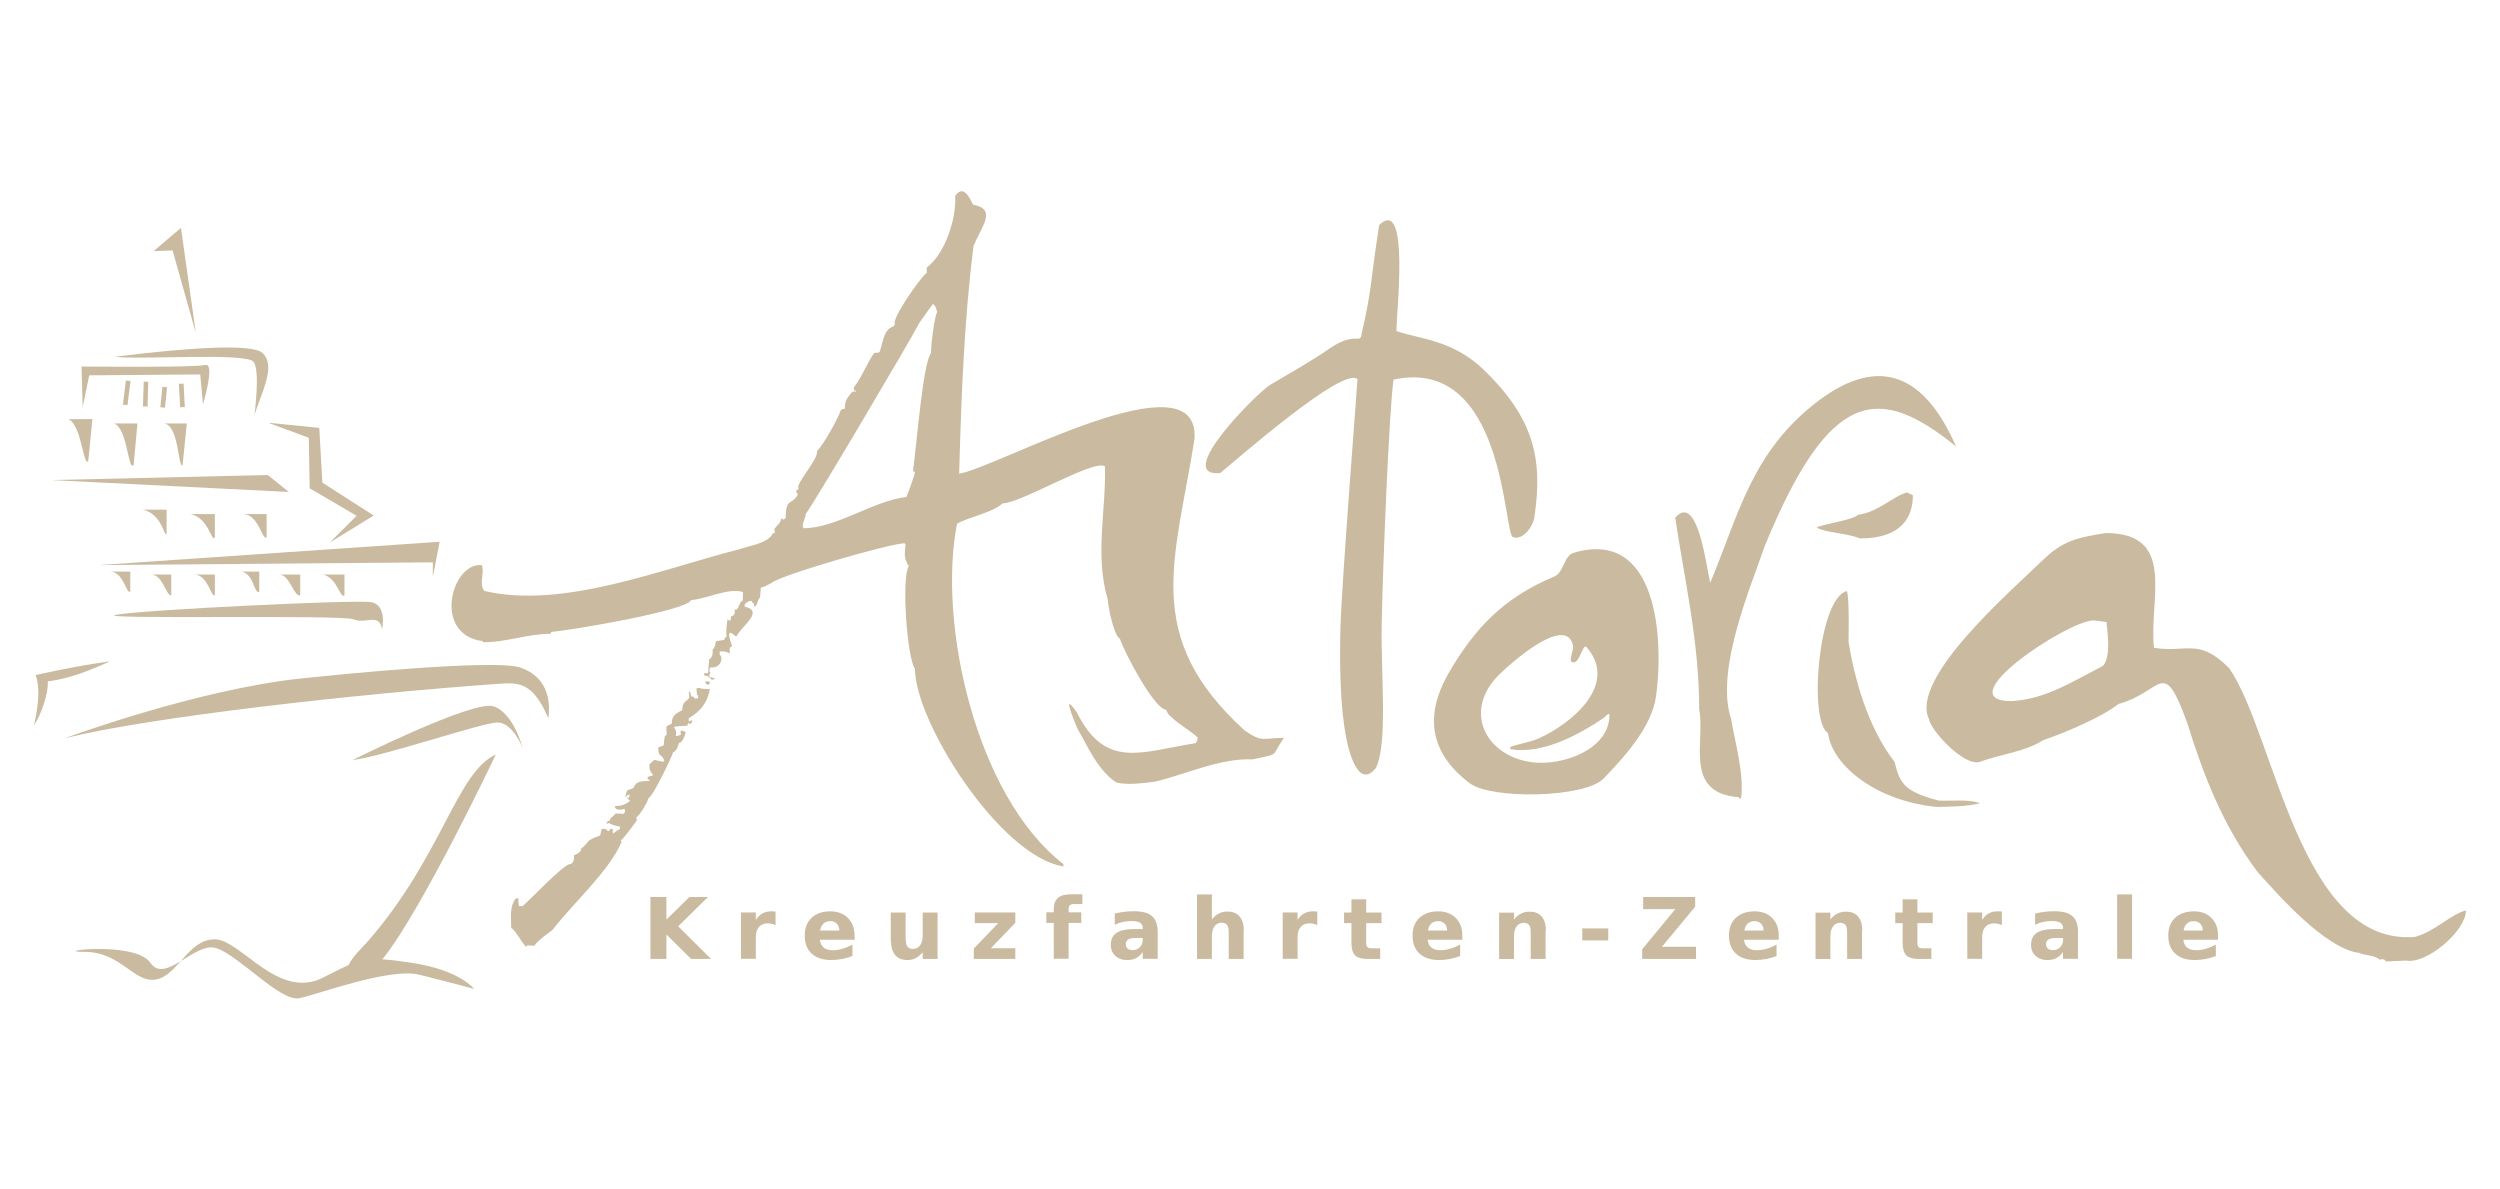 <?xml version="1.0" encoding="UTF-8"?><svg id="uuid-be05958b-2802-4576-9d88-3eb6fde3f4c2" xmlns="http://www.w3.org/2000/svg" viewBox="0 0 227 108"><defs><style>.uuid-b8eed310-8e7a-4d9e-bf7d-d649077f10e4,.uuid-300a396f-bfec-4fb3-b273-e7d3c86ca997{fill:#caba9f;stroke-width:0px;}.uuid-300a396f-bfec-4fb3-b273-e7d3c86ca997{fill-rule:evenodd;}</style></defs><path class="uuid-300a396f-bfec-4fb3-b273-e7d3c86ca997" d="M216.63,87.28c-.13-.28-.48-.15-.58-.15-.43-.43-1.44-.38-1.85-.61-3.06-.38-7.36-5.28-9.2-7.33-3.16-4.2-4.93-8.82-6.4-13.55-2.23-6.14-2.2-2.81-6.24-1.72-1.57,1.24-5.03,2.68-6.85,3.29-1.57,1.04-4.04,1.32-5.69,1.95-1.44.55-4.55-2.91-4.65-3.82-1.85-3.69,7.44-11.68,10.24-14.41,1.87-1.83,3.14-2.1,5.77-2.53,6.52,0,3.92,5.99,4.4,10.42,3.01.48,4.05-.94,6.83,1.85,4.17,6.04,6.4,25.26,16.87,24.4,1.8-.48,3.26-2.07,4.63-2.4,0,1.85-3.57,4.91-5.44,4.55-.61.03-1.21.05-1.82.08M64.25,62.17c-.08-.05-.15-.1-.2-.15v-.15h.33s.05.05.08.1c-.03.05-.05.1-.08.18-.05,0-.1,0-.13.03M47.76,85.96c-.46-.46-1.01-1.59-1.34-1.69,0-1.01-.18-1.9.41-2.68.08-.03.15-.03.23-.03,0,.23.03.46.05.71.1,0,.2,0,.33.02.43-.33,3.92-4.02,4.35-3.82.35-.15.33-.51.33-.81.18-.08.71-.3.63-.58.86-.68.3-.71,1.74-1.21.05-.2.1-.4.15-.61h.33c.15.15.2.2.33.2.03-.08.08-.15.13-.2h.2c0,.13,0,.28.03.43.2-.15.4-.3.63-.43v-.2c-.4-.05-.91-.25-.99-.33-.08.02-.15.05-.2.08v-.18c.07-.05.18-.1.28-.13,0-.3.4-.38.48-.63.25,0,.51,0,.76.03.15-.15.15-.25.1-.46-.48.15-.89.1-.89-.25.46,0,.96-.08,1.39-.5-.1-.08-.2-.13-.3-.18.28-.08.23-.23.25-.35-.3,0-.3.2-.38.28,0-.35.07-.35.15-.66.18-.08.38-.15.58-.23.3-.91,1.44-.48,1.49-.71-.08-.05-.15-.07-.2-.1v-.2q.45-.1.51-.18c-.41-.4-.35-.68-.35-.96.15-.15.3-.28.45-.4.25.05.51.1.78.18.03-.05.08-.08.13-.1-.33-.81-.48-.13-.58-1.19.15-.08.33-.15.51-.2.03-.28.05-.56.1-.83.05-.05.1-.1.18-.13-.03-.25-.03-.51-.03-.76.15-.1.3-.18.48-.25,0-.73.4-.96.96-1.24,0-1.16.88-.66.58-1.57.02-.05.05-.1.1-.13.05.15.1.3.15.46.15,0,.23.03.33.2.08-.03.18-.03.28-.03v-.28s-.08-.05-.1-.05c-.02-.2-.05-.4-.05-.58.1-.03.2-.03.31-.03.1.1.56.08.91.1-.25,1.34-.94,2.07-1.92,2.65v.3c.08-.05.18-.1.28-.13,0,.05,0,.13.02.2-.08.05-.15.1-.2.18-.05-.05-.1-.1-.13-.13-.05.08-.08.15-.1.25-.38.02-.76.05-1.14.08-.02.03-.05.05-.05.1.08.2.23.23.15.76.15,0,.28-.02.48-.15q-.08-.15-.05-.33c.13,0,.15-.03.46.13,0,.18-.33,1.06-.58.94-.13.25-.18.76-.56.89,0,.13-1.8,4.02-2.25,4.17,0,.23-.76,1.57-1.09,1.72,0,.1.03.2.05.3-.23.3-1.24,1.72-1.47,1.79.02.05.05.1.08.15-1.16,2.71-4.4,5.56-6.25,7.97-.3.25-1.47,1.06-1.67,1.47-.23-.03-.45-.03-.68-.03,0,.03.02.05.05.08-.05,0-.1,0-.13.03M175.87,73.27c-5.36-.51-9.46-3.64-9.89-6.7-1.79-1.14-.87-12.24,1.71-12.9.24.45.16,3.94.16,4.63.52,3.21,1.71,7.71,4.17,10.87.48,1.85.75,2.68,4.01,3.52,1.19.07,2.54-.15,3.77.23-1.03.33-3.14.33-3.93.35M168.88,48.89c-1.11-.48-3.22-.53-3.93-.99.48-.3,3.26-.66,3.77-1.16,1.83-.23,3.34-1.8,4.45-2.02.16.08.32.15.52.25,0,1.95-.99,3.92-4.81,3.92M157.91,72.55v-.16c-5.09-.37-3.05-5.06-3.62-7.94,0-6.17-1.33-11.73-2.18-17.45,2.09-2.35,2.86,4.77,3.18,5.91,2.56-6.08,3.74-11.96,9.88-16.56,5.58-4.17,9.65-2.21,12.44,4.19-7-5.66-11.44-5.35-17.34,8.96-1.31,3.79-4.57,11.42-3.08,15.79.3,1.92,1.2,4.98.9,7.17-.08.03-.14.05-.19.08M131.59,61.03c2.32-3.98,4.94-6.76,9.52-8.67.91-.38.89-1.9,1.76-2.16,7.63-2.29,8.22,7.79,7.5,13.01-.38,2.82-2.97,5.62-4.76,7.48-1.71,1.77-10.2,1.91-12.16.43-3.27-2.48-4.39-5.76-1.86-10.09M137.36,48.76c-.84-.38-.72-16.48-10.83-14.29-.42,3.17-.96,16.72-1.07,22.11-.1,4.59.59,10.87-.54,13.18-.08,0-.67,1.04-1.48.31-1.92-2.1-1.8-10.34-1.73-13.06.11-4,1.56-22.42,1.55-22.58-1.27-1.22-10.87,7.22-12.46,8.52-4.38.41,3.47-7.38,4.49-7.98,1.73-1.03,3.67-2.1,5.46-3.34,2.33-1.6,2.79-.29,2.89-1.36.96-4.11.76-4.52,1.59-9.84,2.81-2.69,1.54,8.11,1.57,9.63,2.04.72,5.1.79,7.92,3.51,4.51,4.36,5.41,8.04,4.6,13.39-.15,1-1.17,2.15-1.96,1.8M96.51,78.66c-5.71-.94-13.43-13.1-13.43-17.93-.73-.99-1.24-8.34-.56-9.33-.51-.76-.35-1.19-.3-1.95-.02-.05-.05-.1-.08-.12-1.29,0-11.43,2.93-12.11,3.62-.38.18-.61.35-.94.4-.02.28-.05.58-.08.89-.28.28-.15.56-.48.88-.05-.13-.08-.25-.1-.35-.13,0-.15-.15-.15-.2-.13,0-.25.02-.38.05,0,.18-.3,0-.3.46,1.84.4-.25,1.74-.71,2.68h-.13c-1.04-1.04-.28.91-.28.91-.35.18-.18.25-.23.68-.25-.25-.89-.2-.89-.2-.02.08-.02.18-.02.28.43.43-.05,1.29-.78,1.16-.18.18-.08.02-.15.35.03.03.05.08.1.13-.05.1-.1.2-.13.33.15.15.35.15.56.18-.13.13-.2.13-.33.15-.23-.38-.56-.38-.66-.4-.03-.08-.03-.13-.03-.18.13-.03.25-.03.38-.03.02-.43.05-.86.1-1.26.33-.15.33-.63.3-.86.28-.28.25-.56.3-.76.25-.05.51-.1.78-.15,0-.08.02-.13.05-.18.02-.03.08-.05.13-.08-.05-.81.05-1.11.1-1.62.07.08.15.18.28.13,0-.13.02-.25.05-.38.63-.13.08-.76.45-.58.41-.4.2-.61.61-.86,0-.25,0-.51.02-.76-1.31-.43-3.31.63-4.73.73-.3.96-11.28,2.81-12.67,2.88-.02.05-.05.1-.08.18-2.15,0-4.15.81-6.12.76-.03-.05-.05-.08-.08-.1-4.55-.63-2.78-7.16-.05-6.9.3.61-.3,1.8.25,2.35,7.13,1.67,15.98-1.97,23.16-3.79.78-.3,2.58-.51,3.03-1.44.05-.03.1-.03.18-.03-.03-.15-.03-.28-.03-.4.35-.43.51-.46.63-.96.05.05.1.1.18.15.05-.05.13-.1.2-.15,0-1.92.61-1.14,1.11-2.15-.08-.1-.13-.2-.18-.3.07-.08.15-.13.25-.18-.41-.4,1.8-2.66,1.67-3.46.61-.61,1.92-2.96,2.17-3.74.1-.05.23-.08.35-.1,0-.84.25-.96.66-1.52.1-.02.23-.05.35-.05,0-.02,0-.05.03-.08-.08,0-.13,0-.18.03-.03-.1-.05-.2-.05-.3.68-.83,1.29-2.38,1.85-3.13.15-.02.3-.05.46-.05.3-.48.3-2.12,1.31-2.38.03-.08.08-.13.13-.18-.4-.4,2.3-4.27,2.88-4.68v-.48c1.72-1.29,2.71-4.55,2.58-6.52.71-.94,1.21-.05,1.62.81,2.2.43.81,1.92.05,3.74-.86,6.75-1.11,13.71-1.31,20.69,3.36-.51,21.92-10.97,21.37-3.14-1.72,10.92-4.86,17.9,4.55,26.45,1.64,1.14,1.62.68,3.57.68-1.26,1.82-.28,1.37-2.83,1.95-2.91-.13-6.04,1.34-8.85,2.02-1.21.15-2.48.33-3.54.08-1.77-1.19-2.63-3.39-3.54-4.91-.33-.83-1.47-3.51-.03-1.44,2.6,5.23,5.89,3.54,10.77,2.78.18-.18.18-.43.18-.53-.61-.61-2.83-1.85-2.83-2.5-1.11,0-3.92-5.44-4.22-6.45-.58-.28-1.11-3.16-1.11-3.59-1.19-4.02-.13-8.12-.25-12.06-.96-.71-7.64,3.36-9.31,3.36-.81.81-3.14,1.26-4.12,1.85-1.77,8.95,1.67,24.71,9.66,30.9v.23h-.1ZM72.97,47.96c-.28-.28.25-.99.18-1.29.18,0,9.66-16.01,10.34-17.37.4-.58.81-1.14,1.21-1.69.25.13.28.35.4.73-.23.25-.61,3.21-.56,3.74-.73.73-1.34,8.67-1.64,10.67.05.02.1.08.18.13,0,.18-.68,2.05-.78,2.25-2.91.3-6.35,2.83-9.33,2.83M139.18,69.22c-4.23-.51-6.42-4.59-3.09-7.93,1.07-1.07,6.07-5.51,6.73-2.71.12.49-.51,1.54.03,1.57.63.04.86-1.8,1.22-1.38,2.91,3.36-1.3,6.9-4.36,8.28-.81.36-1.72.46-2.55.77-.05.02-.05.2.03.21,2.81.47,6.08-1.25,8.44-2.85.12-.08.51-.58.51-.24-.03,3.16-4.3,4.6-6.95,4.28M182.65,63.66c-5.92,0,5.11-7.33,7.46-7.33.38.05.76.1,1.16.15.08.99.43,3.03-.3,3.97-2.88,1.49-5.23,3.03-8.32,3.21"/><path class="uuid-300a396f-bfec-4fb3-b273-e7d3c86ca997" d="M5.89,67.03s12.01-4.44,21.49-5.43c10.9-1.14,18.23-1.49,19.78-1.01,1.58.49,3,1.84,2.63,4.63-1.42-3.34-2.74-3.25-4.52-3.13-13.01.92-31.8,3.04-39.37,4.94M34.68,57.17s.55-2.28-1.05-2.5c-1.58-.22-20.61.7-23.07,1.15-2.45.45,20.41-.04,21.56.42,1.13.46,2.34-.65,2.57.93M39.3,52.39l.62-3.2-30.97,2.12,30.35-.25v1.33ZM31.98,69.03s11.05-5.54,12.86-4.89c1.84.67,2.6,3.74,2.6,3.74,0,0-.88-2.28-2.28-2.28-1.33,0-10.41,3.1-13.18,3.42M29.37,52.17h1.91v1.88c-.38.38-.62-1.52-1.91-1.88M25.38,52.17h1.88v1.88c-.56.19-.94-1.84-1.88-1.88M21.73,51.9h1.81v1.84c-.5.25-.5-1.9-1.81-1.84M17.67,52.17h1.84v1.88c-.37.19-.62-1.84-1.84-1.88M13.64,52.17h1.91v1.88c-.47.09-.78-1.99-1.91-1.88M9.99,51.9h1.84v1.84c-.38.19-.62-1.84-1.84-1.84M22.04,46.68h2.17v2.13c-.44.22-.74-2.16-2.17-2.13M17.3,46.68h2.21v2.13c-.33.44-.55-1.8-2.21-2.13M12.96,46.28h2.17v2.17c-.22.44-.37-1.8-2.17-2.17M14.89,38.45h2.07l-.38,3.79c-.42.32-.32-3.64-1.68-3.79M10.38,38.45h2.1l-.35,3.79c-.52.52-.53-3.29-1.76-3.79M6.25,38.06h2.14l-.38,3.83c-.44.45-.6-3.19-1.76-3.83M23.1,37.71s.56-4.11-.09-4.87c-.73-.85-10.5-.14-12.55-.45,6.71-.84,12.43-1.2,13.36-.35,1.25,1.14.03,3.38-.73,5.66M17.78,30.22l-1.35-9.53-2.48,2.11,1.72-.06,2.11,7.49ZM26.23,44.67l-21.56-1.08,19.64-.46,1.91,1.54ZM7.51,37l-.11-3.72s10.23.11,11.23-.14c.95-.24-.2,3.57-.2,3.57l-.25-2.71-10.08.08-.6,2.93ZM24.42,38.39l4.57.46.28,4.97,4.66,2.99-3.98,2.45,2.43-2.43-4.26-2.49-.08-4.59-3.62-1.34ZM11.43,34.55l.42.04-.27,2.19-.42-.04.27-2.19ZM13.04,34.66h.42s-.06,2.25-.06,2.25h-.42s.07-2.25.07-2.25ZM16.25,34.85l.42-.02.11,2.13-.42.02-.12-2.13ZM14.75,35.12l.42.04-.19,1.86-.42-.04.19-1.86ZM10.01,60.03c-1.79.84-3.81,1.62-5.67,1.84.07,1.17-.66,3.1-1.22,3.94-.15.22.78-2.62.12-4.52,2.66-.59,4.63-.94,6.76-1.25M43.05,89.79s-1.32-1.72-5.68-2.37c-1.11-.17-1.96-.27-2.65-.31,3.59-4.44,10.3-18.6,10.3-18.6-3.56,1.61-4.87,9.22-11.62,16.96-.41.47-1.44,1.44-1.75,2.16-.62.27-1.34.64-2.3,1.13-4.13,2.1-7.47-3.47-9.87-3.47s-3.33,3.3-5.32,3.65c-2,.35-3.16-2.51-6.48-2.51s4.6-1.03,5.97.99c1.36,2,4.07-1.99,6.02-1.32,2.07.7,5.81,4.89,7.51,4.54,1.67-.35,8.21-2.8,10.88-2.14,2.69.67,4.98,1.29,4.98,1.29"/><polygon class="uuid-b8eed310-8e7a-4d9e-bf7d-d649077f10e4" points="59.06 81.45 60.51 81.45 60.51 83.5 62.6 81.45 64.28 81.45 61.58 84.11 64.56 87.07 62.75 87.07 60.51 84.85 60.51 87.07 59.06 87.07 59.06 81.45"/><path class="uuid-b8eed310-8e7a-4d9e-bf7d-d649077f10e4" d="M70.41,84c-.12-.06-.24-.1-.35-.12-.12-.03-.23-.04-.35-.04-.35,0-.61.11-.8.33-.19.22-.28.54-.28.95v1.94h-1.35v-4.21h1.35v.69c.17-.28.37-.48.6-.6.22-.13.49-.19.81-.19.05,0,.09,0,.15,0,.05,0,.13.01.23.02v1.22Z"/><path class="uuid-b8eed310-8e7a-4d9e-bf7d-d649077f10e4" d="M77.6,84.95v.38h-3.15c.03.32.15.55.34.71.2.16.47.24.82.24.28,0,.57-.04.87-.13.3-.08.6-.21.92-.38v1.04c-.32.12-.64.21-.96.27-.32.06-.64.09-.96.09-.76,0-1.35-.19-1.78-.58-.42-.39-.63-.93-.63-1.63s.21-1.23.62-1.62c.41-.39.99-.59,1.71-.59.66,0,1.19.2,1.59.6.4.4.6.93.6,1.6M76.21,84.5c0-.26-.07-.46-.22-.62-.15-.16-.34-.24-.58-.24-.26,0-.47.07-.64.22-.16.15-.26.36-.3.63h1.75Z"/><path class="uuid-b8eed310-8e7a-4d9e-bf7d-d649077f10e4" d="M80.88,85.43v-2.57h1.35v.42c0,.23,0,.51,0,.86,0,.34,0,.57,0,.69,0,.34,0,.58.03.73s.05.26.09.33c.06.09.13.16.22.2.09.05.19.07.31.07.28,0,.5-.11.66-.32.16-.22.24-.52.24-.9v-2.08h1.35v4.21h-1.35v-.61c-.2.25-.42.43-.64.54-.23.12-.48.17-.75.17-.49,0-.86-.15-1.11-.45-.25-.3-.38-.73-.38-1.3"/><polygon class="uuid-b8eed310-8e7a-4d9e-bf7d-d649077f10e4" points="88.51 82.85 92.19 82.85 92.19 83.79 89.97 86.1 92.19 86.1 92.19 87.07 88.42 87.07 88.42 86.13 90.64 83.82 88.51 83.82 88.51 82.85"/><path class="uuid-b8eed310-8e7a-4d9e-bf7d-d649077f10e4" d="M98.28,81.21v.88h-.74c-.19,0-.32.03-.4.1-.07.07-.11.19-.11.36v.29h1.15v.96h-1.15v3.25h-1.35v-3.25h-.67v-.96h.67v-.29c0-.46.13-.8.38-1.02.25-.22.65-.33,1.19-.33h1.03Z"/><path class="uuid-b8eed310-8e7a-4d9e-bf7d-d649077f10e4" d="M105.12,84.66v2.4h-1.36v-.62c-.18.26-.38.44-.61.56-.23.12-.5.17-.82.17-.44,0-.79-.13-1.06-.38-.27-.25-.41-.58-.41-.99,0-.49.17-.86.51-1.09.34-.23.87-.35,1.6-.35h.79v-.11c0-.21-.08-.37-.25-.47-.17-.1-.43-.15-.79-.15-.29,0-.56.03-.81.09-.25.06-.48.14-.69.26v-1.03c.29-.07.58-.12.87-.16.29-.04.58-.05.87-.05.76,0,1.31.15,1.65.45.34.3.51.79.51,1.46M103.06,85.17c-.28,0-.49.05-.63.14-.14.09-.21.24-.21.42,0,.17.06.3.17.4s.27.14.47.14c.25,0,.47-.09.64-.27.17-.18.26-.41.26-.68v-.15h-.7Z"/><path class="uuid-b8eed310-8e7a-4d9e-bf7d-d649077f10e4" d="M112.92,84.5v2.57h-1.35v-1.96c0-.37,0-.62-.02-.76-.02-.14-.05-.24-.09-.3-.05-.09-.12-.16-.21-.2-.09-.05-.19-.07-.31-.07-.28,0-.5.11-.66.32-.16.22-.24.52-.24.9v2.07h-1.35v-5.85h1.35v2.26c.2-.25.42-.43.65-.54.23-.12.48-.17.76-.17.49,0,.86.15,1.11.45.25.3.38.73.38,1.3"/><path class="uuid-b8eed310-8e7a-4d9e-bf7d-d649077f10e4" d="M119.6,84c-.12-.06-.24-.1-.35-.12-.12-.03-.23-.04-.35-.04-.35,0-.61.11-.8.33-.19.22-.28.54-.28.95v1.94h-1.35v-4.21h1.35v.69c.17-.28.37-.48.6-.6.22-.13.49-.19.81-.19.04,0,.09,0,.15,0,.05,0,.13.01.23.02v1.22Z"/><path class="uuid-b8eed310-8e7a-4d9e-bf7d-d649077f10e4" d="M124.05,81.66v1.2h1.39v.96h-1.39v1.79c0,.2.04.33.12.4.08.07.23.1.46.1h.69v.96h-1.15c-.53,0-.91-.11-1.13-.33-.22-.22-.33-.6-.33-1.13v-1.79h-.67v-.96h.67v-1.2h1.35Z"/><path class="uuid-b8eed310-8e7a-4d9e-bf7d-d649077f10e4" d="M132.78,84.95v.38h-3.15c.03.32.15.55.34.71.2.16.47.24.82.24.28,0,.57-.04.87-.13.3-.08.6-.21.92-.38v1.04c-.32.12-.64.21-.96.27-.32.06-.64.09-.95.09-.76,0-1.35-.19-1.78-.58-.42-.39-.63-.93-.63-1.63s.21-1.23.62-1.62c.42-.39.99-.59,1.71-.59.66,0,1.19.2,1.59.6.4.4.6.93.6,1.6M131.4,84.5c0-.26-.07-.46-.22-.62-.15-.16-.34-.24-.58-.24-.26,0-.47.07-.64.22-.16.15-.26.36-.3.63h1.75Z"/><path class="uuid-b8eed310-8e7a-4d9e-bf7d-d649077f10e4" d="M140.34,84.5v2.57h-1.35v-1.96c0-.36,0-.61-.02-.75-.02-.14-.04-.24-.08-.3-.05-.09-.12-.16-.21-.2-.09-.05-.19-.07-.31-.07-.28,0-.5.11-.66.32-.16.22-.24.52-.24.9v2.07h-1.35v-4.21h1.35v.62c.2-.25.42-.43.65-.54.23-.12.48-.17.76-.17.49,0,.86.15,1.11.45.25.3.38.73.38,1.3"/><rect class="uuid-b8eed310-8e7a-4d9e-bf7d-d649077f10e4" x="143.67" y="84.3" width="2.36" height="1.09"/><polygon class="uuid-b8eed310-8e7a-4d9e-bf7d-d649077f10e4" points="149.2 81.45 153.92 81.45 153.92 82.33 150.9 85.97 154 85.97 154 87.07 149.11 87.07 149.11 86.19 152.12 82.55 149.2 82.55 149.2 81.45"/><path class="uuid-b8eed310-8e7a-4d9e-bf7d-d649077f10e4" d="M161.51,84.95v.38h-3.15c.03.32.15.55.34.71.2.16.47.24.82.24.28,0,.57-.04.87-.13.3-.08.6-.21.92-.38v1.04c-.32.12-.64.21-.96.27-.32.06-.64.09-.95.09-.76,0-1.35-.19-1.78-.58-.42-.39-.63-.93-.63-1.63s.21-1.23.62-1.62c.42-.39.99-.59,1.71-.59.66,0,1.19.2,1.59.6.4.4.6.93.6,1.6M160.13,84.5c0-.26-.07-.46-.22-.62-.15-.16-.34-.24-.58-.24-.26,0-.47.07-.64.22-.16.15-.26.36-.3.63h1.75Z"/><path class="uuid-b8eed310-8e7a-4d9e-bf7d-d649077f10e4" d="M169.07,84.5v2.57h-1.35v-1.96c0-.36,0-.61-.02-.75-.02-.14-.04-.24-.08-.3-.05-.09-.12-.16-.21-.2-.09-.05-.19-.07-.31-.07-.28,0-.5.11-.66.32-.16.22-.24.52-.24.9v2.07h-1.35v-4.21h1.35v.62c.2-.25.42-.43.65-.54.23-.12.48-.17.76-.17.49,0,.86.15,1.11.45.25.3.38.73.38,1.3"/><path class="uuid-b8eed310-8e7a-4d9e-bf7d-d649077f10e4" d="M174.1,81.66v1.2h1.39v.96h-1.39v1.79c0,.2.04.33.12.4.08.07.23.1.46.1h.69v.96h-1.15c-.53,0-.91-.11-1.13-.33s-.33-.6-.33-1.13v-1.79h-.67v-.96h.67v-1.2h1.35Z"/><path class="uuid-b8eed310-8e7a-4d9e-bf7d-d649077f10e4" d="M181.76,84c-.12-.06-.24-.1-.35-.12-.12-.03-.23-.04-.35-.04-.35,0-.61.11-.8.33-.19.22-.28.54-.28.95v1.94h-1.35v-4.21h1.35v.69c.17-.28.37-.48.6-.6.22-.13.49-.19.81-.19.04,0,.09,0,.15,0,.05,0,.13.01.23.02v1.22Z"/><path class="uuid-b8eed310-8e7a-4d9e-bf7d-d649077f10e4" d="M188.68,84.66v2.4h-1.36v-.62c-.18.26-.38.44-.61.56-.23.12-.5.17-.82.17-.44,0-.79-.13-1.06-.38-.27-.25-.41-.58-.41-.99,0-.49.17-.86.51-1.09.34-.23.87-.35,1.6-.35h.79v-.11c0-.21-.08-.37-.25-.47-.17-.1-.43-.15-.79-.15-.29,0-.56.03-.8.09-.25.06-.48.14-.69.26v-1.03c.29-.07.58-.12.87-.16.29-.04.58-.05.87-.05.76,0,1.31.15,1.65.45.34.3.51.79.51,1.46M186.62,85.17c-.28,0-.49.05-.63.14-.14.09-.21.24-.21.42,0,.17.06.3.17.4.11.1.27.14.48.14.25,0,.47-.09.64-.27.17-.18.26-.41.26-.68v-.15h-.7Z"/><rect class="uuid-b8eed310-8e7a-4d9e-bf7d-d649077f10e4" x="192.24" y="81.21" width="1.35" height="5.85"/><path class="uuid-b8eed310-8e7a-4d9e-bf7d-d649077f10e4" d="M201.4,84.95v.38h-3.15c.03.32.15.55.34.71.2.16.47.24.82.24.28,0,.57-.04.87-.13.3-.08.6-.21.92-.38v1.04c-.32.12-.64.21-.96.27-.32.06-.64.09-.95.09-.76,0-1.35-.19-1.78-.58-.42-.39-.63-.93-.63-1.63s.21-1.23.62-1.62c.42-.39.99-.59,1.71-.59.66,0,1.19.2,1.59.6.4.4.6.93.6,1.6M200.01,84.5c0-.26-.07-.46-.22-.62-.15-.16-.34-.24-.58-.24-.26,0-.47.07-.64.22-.16.15-.26.36-.3.63h1.75Z"/></svg>